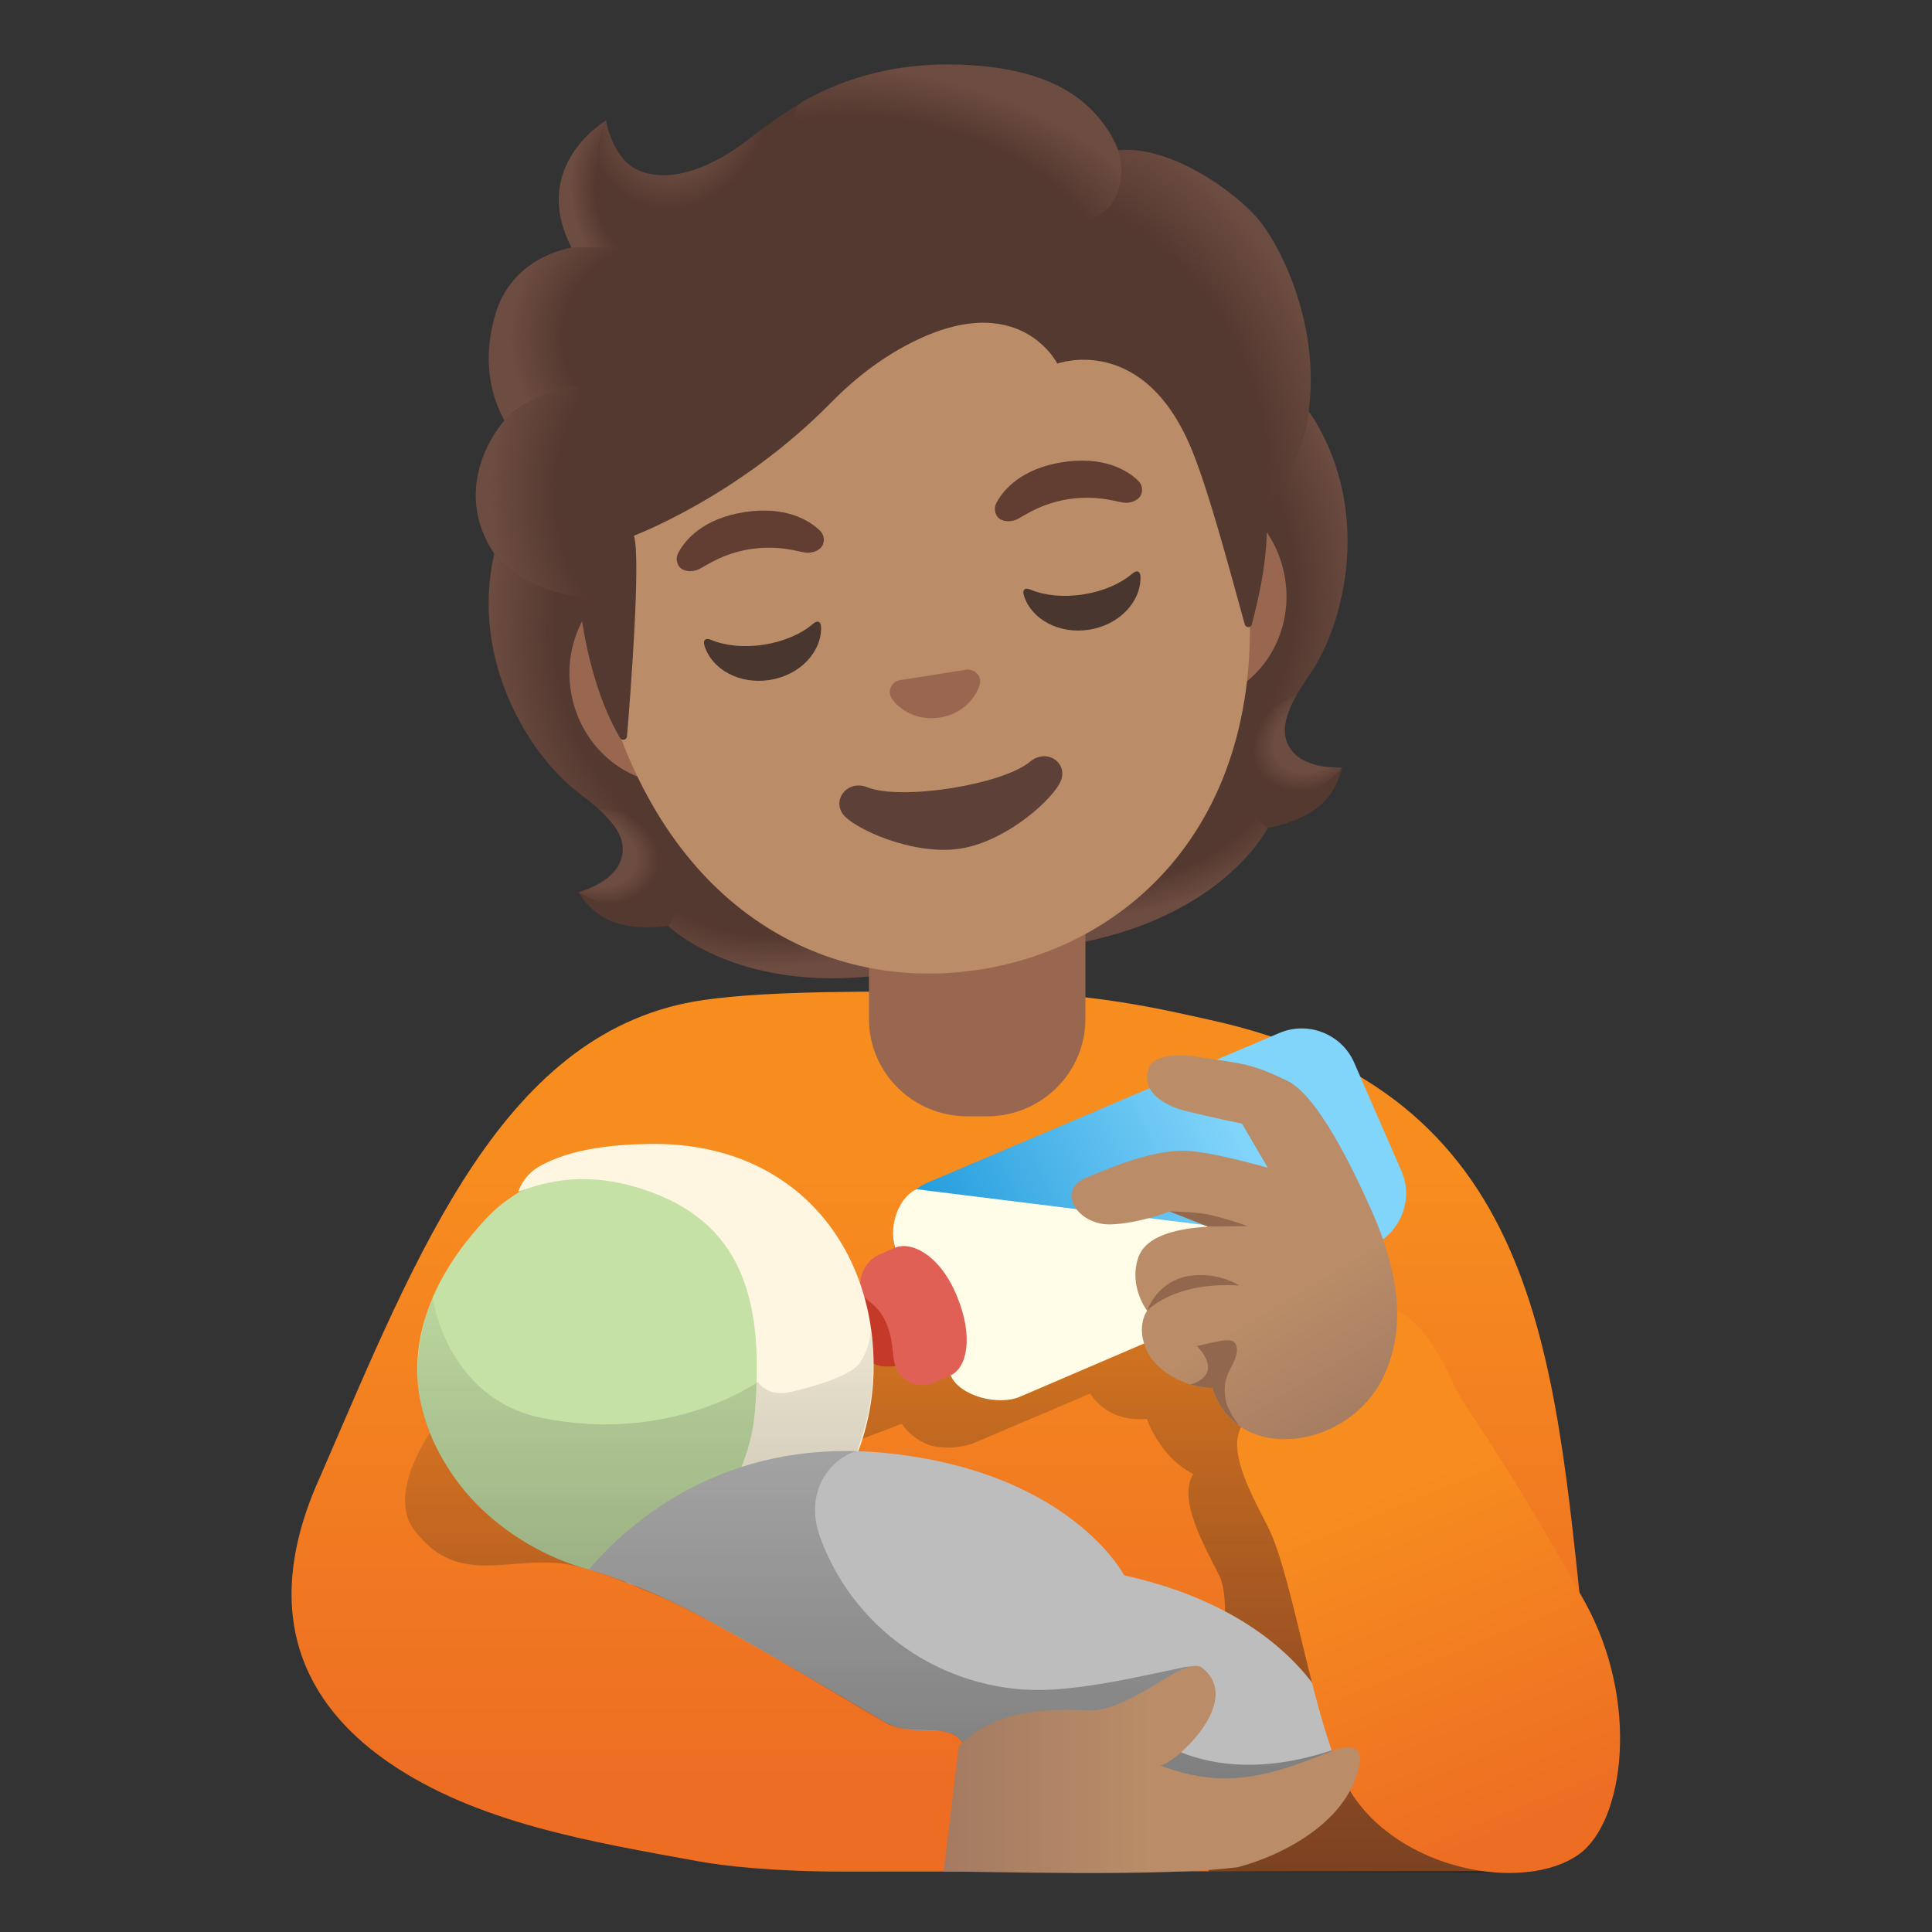 <?xml version="1.0" encoding="utf-8"?>
<!-- Generator: Adobe Illustrator 24.0.3, SVG Export Plug-In . SVG Version: 6.00 Build 0)  -->
<svg version="1.1" id="Layer_1" xmlns="http://www.w3.org/2000/svg" xmlns:xlink="http://www.w3.org/1999/xlink" x="0px" y="0px"
	 viewBox="0 0 128 128" style="enable-background:new 0 0 128 128;" xml:space="preserve">
<rect x="0" y="0" width="128" height="128" fill="#333333" stroke="none"/>
<g id="hairGroup_3_">
	<path id="hair_4_" style="fill:#543930;" d="M85.59,49.74c-1.03-1.32-0.26-2.96,1.17-5.06c2.27-3.34,4.16-10.54,0.28-16.9
		c0.01-0.04-0.74-1.1-0.73-1.14l-1.15,0.13c-0.38,0.01-12.93,2.03-25.48,4.08s-25.1,4.13-25.46,4.24c0,0-1.49,1.52-1.47,1.55
		c-1.66,7.27,2.42,13.48,5.64,15.93c2.03,1.54,3.28,2.85,2.72,4.42c-0.54,1.53-2.8,2.11-2.8,2.11s0.76,1.35,2.17,1.92
		c1.3,0.52,2.78,0.46,3.78,0.32c0,0,4.81,4.78,15.05,3.11l5.7-0.93l5.7-0.93c10.24-1.67,13.28-7.74,13.28-7.74
		c1-0.19,2.42-0.59,3.49-1.5c1.15-0.98,1.44-2.51,1.44-2.51S86.59,51.02,85.59,49.74z"/>
	<g id="hairHighlights_3_">
		
			<radialGradient id="SVGID_1_" cx="106.92" cy="92.338" r="15.12" gradientTransform="matrix(0.987 -0.161 0.079 0.485 -39.944 25.802)" gradientUnits="userSpaceOnUse">
			<stop  offset="0.728" style="stop-color:#6D4C41;stop-opacity:0"/>
			<stop  offset="1" style="stop-color:#6D4C41"/>
		</radialGradient>
		<path style="fill:url(#SVGID_1_);" d="M65.01,63.54l-0.98-6.02L82,53.1l1.99,1.77c0,0-3.03,6.06-13.28,7.74L65.01,63.54z"/>
		
			<radialGradient id="SVGID_2_" cx="92.028" cy="94.587" r="4.468" gradientTransform="matrix(-0.826 0.564 -0.419 -0.612 202.8 54.692)" gradientUnits="userSpaceOnUse">
			<stop  offset="0.663" style="stop-color:#6D4C41"/>
			<stop  offset="1" style="stop-color:#6D4C41;stop-opacity:0"/>
		</radialGradient>
		<path style="fill:url(#SVGID_2_);" d="M83.52,52.25c-3.41-3.7,2.39-6.23,2.39-6.23s0,0,0.01,0c-0.84,1.48-1.13,2.7-0.33,3.72
			c1,1.28,3.33,1.11,3.33,1.11S86.24,54.14,83.52,52.25z"/>
		
			<radialGradient id="SVGID_3_" cx="103.609" cy="107.227" r="19.627" gradientTransform="matrix(-0.234 -0.972 0.81 -0.195 11.174 159.768)" gradientUnits="userSpaceOnUse">
			<stop  offset="0.725" style="stop-color:#6D4C41;stop-opacity:0"/>
			<stop  offset="1" style="stop-color:#6D4C41"/>
		</radialGradient>
		<path style="fill:url(#SVGID_3_);" d="M87.06,27.78c3.78,6.16,2.04,13.41-0.15,16.71c-0.3,0.45-1.61,2.23-1.76,3.51
			c0,0-7.47-7.49-10.1-12.17c-0.53-0.95-1.03-1.93-1.25-2.99c-0.16-0.8-0.19-1.77,0.15-2.53c0.43-0.93,12.67-3.18,12.67-3.18
			C86.62,27.14,87.06,27.78,87.06,27.78z"/>
		
			<radialGradient id="SVGID_4_" cx="49.173" cy="107.227" r="19.627" gradientTransform="matrix(-0.087 -0.996 -0.83 0.073 141.968 83.389)" gradientUnits="userSpaceOnUse">
			<stop  offset="0.725" style="stop-color:#6D4C41;stop-opacity:0"/>
			<stop  offset="1" style="stop-color:#6D4C41"/>
		</radialGradient>
		<path style="fill:url(#SVGID_4_);" d="M32.76,36.65c-1.63,7.04,2.33,13.37,5.47,15.79c0.43,0.33,2.23,1.6,2.78,2.76
			c0,0,4.69-9.47,5.7-14.75c0.2-1.07,0.37-2.16,0.24-3.23c-0.1-0.81-0.38-1.74-0.95-2.35c-0.7-0.74-1.33-0.41-2.29-0.26
			c-1.84,0.3-9.94,1.14-10.57,1.25C33.13,35.88,32.76,36.65,32.76,36.65z"/>
		
			<radialGradient id="SVGID_5_" cx="52.484" cy="92.338" r="15.12" gradientTransform="matrix(-0.987 0.161 0.079 0.485 98.803 3.127)" gradientUnits="userSpaceOnUse">
			<stop  offset="0.728" style="stop-color:#6D4C41;stop-opacity:0"/>
			<stop  offset="1" style="stop-color:#6D4C41"/>
		</radialGradient>
		<path style="fill:url(#SVGID_5_);" d="M65.04,63.53l-0.98-6.02l-18.44,1.53l-1.32,2.31c0,0,4.81,4.78,15.05,3.11L65.04,63.53z"/>
		
			<radialGradient id="SVGID_6_" cx="37.593" cy="94.587" r="4.468" gradientTransform="matrix(0.962 0.272 0.202 -0.714 -16.011 113.825)" gradientUnits="userSpaceOnUse">
			<stop  offset="0.663" style="stop-color:#6D4C41"/>
			<stop  offset="1" style="stop-color:#6D4C41;stop-opacity:0"/>
		</radialGradient>
		<path style="fill:url(#SVGID_6_);" d="M43.9,58.72c2.05-4.59-4.25-5.14-4.25-5.14s0,0-0.01,0.01c1.27,1.13,1.93,2.2,1.5,3.42
			c-0.54,1.53-2.8,2.11-2.8,2.11S41.92,61.39,43.9,58.72z"/>
	</g>
</g>
<g id="shirt_6_">
	
		<linearGradient id="SVGID_7_" gradientUnits="userSpaceOnUse" x1="62.25" y1="50.293" x2="62.25" y2="8.711" gradientTransform="matrix(1 0 0 -1 0 128)">
		<stop  offset="0" style="stop-color:#F78C1F"/>
		<stop  offset="1" style="stop-color:#ED6D23"/>
	</linearGradient>
	<path style="fill:url(#SVGID_7_);" d="M101.26,123.96c-4.33,0-40.46,0.04-45.29,0.04s-8.11-0.39-9.62-0.67
		c-7.08-1.29-14.76-2.53-20.62-6.58c-4.48-3.09-9.13-8.83-4.49-18.98c6.47-14.92,12.14-29.64,25.4-31.52
		c4.44-0.63,10.97-0.56,18.3-0.56s12.16,1.21,15.22,1.88c21.85,4.79,22.77,21.98,24.77,40.68
		C104.93,108.25,106.64,123.96,101.26,123.96z"/>
</g>
<g id="neck_1_">
	<path style="fill:#99674F;" d="M64.74,59.63h-7.17v7.88c0,3.56,2.92,6.45,6.52,6.45h1.3c3.6,0,6.52-2.89,6.52-6.45v-7.88
		C71.91,59.63,64.74,59.63,64.74,59.63z"/>
</g>
<linearGradient id="shadow_x5F_body_2_" gradientUnits="userSpaceOnUse" x1="78.158" y1="-17.563" x2="78.158" y2="54.265" gradientTransform="matrix(1 0 0 -1 0 128)">
	<stop  offset="0" style="stop-color:#212121;stop-opacity:0.8"/>
	<stop  offset="1" style="stop-color:#212121;stop-opacity:0"/>
</linearGradient>
<path id="shadow_x5F_body_1_" style="fill:url(#shadow_x5F_body_2_);" d="M101.73,109.32c-6.13-10.97-7.86-12.56-8.72-14.48
	c-1.43-3.21-2.86-4.48-3.93-4.94c-0.12-1.22-0.42-2.69-0.83-4.48c0.63-0.43,1.12-1.03,1.41-1.75c0.37-0.94,0.35-1.97-0.05-2.9
	l-3.12-7.15c-0.4-0.93-32.52,12.8-32.52,12.8c-1.05,1.75-1.45,3.29-0.13,6.17c0.77,1.68,2.53,3.04,2.9,2.88l3.01-1.14h0
	c0.42,0.62,1.02,1.1,1.74,1.38c0.28,0.11,1.41,0.41,2.9-0.05l7.83-3.33c0,0,0,0,0,0c1.08,1.59,2.7,1.77,3.76,1.68
	c0,0,0.84,2.53,3.08,3.65c-1.05,1.65,0.71,4.72,1.7,6.68c1.53,3.02-1.87,14.28-0.67,19.65l21.19,0.1
	C102.94,120.72,104.67,114.57,101.73,109.32z"/>
<g id="bottle_2_">
	
		<linearGradient id="SVGID_8_" gradientUnits="userSpaceOnUse" x1="82.942" y1="50.78" x2="57.032" y2="38.409" gradientTransform="matrix(1 0 0 -1 0 128)">
		<stop  offset="0" style="stop-color:#81D4FA"/>
		<stop  offset="1" style="stop-color:#0288D1"/>
	</linearGradient>
	<path style="fill:url(#SVGID_8_);" d="M92.84,77.56l-3.12-7.15c-0.4-0.93-1.15-1.64-2.09-2.01c-0.94-0.37-1.97-0.35-2.9,0.05
		l-23.27,9.9c-1.91,0.83-2.79,3.07-1.96,4.98l3.12,7.15c0.4,0.93,1.15,1.64,2.09,2.01c0.28,0.11,0.56,0.18,0.85,0.23
		c0.69,0.1,1.39,0,2.05-0.28l23.27-9.9l0,0c0.93-0.4,1.64-1.15,2.01-2.09C93.27,79.51,93.25,78.49,92.84,77.56z"/>
	<path style="fill:#FFFDE7;" d="M60.72,78.79c-1.3,0.61-1.93,2.72-1.31,4.13l3.57,8.2c0.62,1.41,3.2,2.03,4.61,1.41l23.29-9.99
		L60.72,78.79z"/>
	<path style="fill:#C53929;" d="M57.72,85.15c0.48-0.13,1.11-0.07,1.4,0.32c0.33,0.45,0.56,1.16,0.8,1.68
		c0.41,0.9,0.68,1.84,0.66,2.83c0,0.11-0.01,0.24-0.1,0.32c-0.06,0.06-0.15,0.08-0.24,0.1c-0.54,0.11-1.1,0.15-1.65,0.13
		c-1.1-0.04-1.68-1.01-2.02-1.96c-0.21-0.6-0.31-1.24-0.19-1.86c0.13-0.62,0.51-1.2,1.07-1.48C57.54,85.21,57.62,85.18,57.72,85.15z
		"/>
	<path style="fill:#E06055;" d="M62.98,91.12l-1.1,0.48c-0.74,0.32-1.66,0.14-2.2-0.46c-0.52-0.58-0.48-1.37-0.59-2.12
		c-0.14-0.98-0.49-1.87-1.14-2.49c-0.19-0.18-0.42-0.33-0.6-0.52c-0.81-0.87-0.12-2.44,0.84-2.86c0,0,1.1-0.48,1.1-0.48
		c1.05-0.46,2.97,0.43,4.11,3.2C64.54,88.62,64.03,90.66,62.98,91.12z"/>
</g>
<g id="baby_1_">
	<g>
		<path style="fill:#C5E1A5;" d="M55.01,93.21c-0.61,5.16-4.88,9.56-9.81,10.89c-5.22,1.42-11.79-1.59-15.02-6.11
			c-6.03-8.42,0.41-15.43,1.79-17c3.44-3.9,8.52-3.83,12.54-3.58C52.75,77.92,55.85,86.18,55.01,93.21z"/>
	</g>
	<path style="fill:#FEF6E0;" d="M43.17,75.79c-2.08,0.02-5.26,0.21-7.51,1.53c-1.01,0.6-1.33,1.64-1.33,1.64
		c2.7-1.03,5.43-1.22,8.81,0.02c6.35,2.33,7.42,7.71,6.88,14.47c-0.39,4.89-3.63,8.85-7.57,10.11c-1.84,0.59-1.68,1.48,0.72,1.65
		c8.65,0.6,14.71-6.59,14.71-14.71C57.88,82.38,52.46,75.7,43.17,75.79z"/>
	<g>
		<path style="fill:#BDBDBD;" d="M58.52,96.25c12.38,1.19,15.96,8.12,15.96,8.12c12.41,2.75,15.66,11,14.67,14.74
			c0,0-5.68,3.34-9.22,3.41c-5.11,0.11-10.24,0.16-15.33-0.07c0,0,0.78-5.66-1.08-7.3c-1.13-0.99-3.08,0.01-4.96-1.1
			c-3.15-1.86-7.96-4.71-12-6.9c-4.02-2.18-7.55-3.17-7.55-3.17C42.6,99.8,49.03,95.34,58.52,96.25z"/>
	</g>
	
		<linearGradient id="SVGID_9_" gradientUnits="userSpaceOnUse" x1="57.875" y1="5.86" x2="57.875" y2="47.721" gradientTransform="matrix(1 0 0 -1 0 128)">
		<stop  offset="0.1" style="stop-color:#212121;stop-opacity:0.4"/>
		<stop  offset="1" style="stop-color:#252525;stop-opacity:0"/>
	</linearGradient>
	<path style="fill:url(#SVGID_9_);" d="M28.66,86c0,0,0.94,6.67,7.23,7.94c8.62,1.74,14.32-2.39,14.32-2.39s0.6,1.05,2.22,0.66
		c1.3-0.31,4.01-1.01,4.6-2c0.79-1.31,0.65-2.45,0.65-2.45c-0.04,0.46,0.12,1.01,0.14,1.48c0.06,1.25,0.01,2.52-0.18,3.76
		c-0.19,1.26-0.83,3.12-0.83,3.12c-1.81,0.5-3.56,2.71-2.48,5.71c2.4,6.61,8.86,10.5,15.36,10.11c2.8-0.17,5.54-0.81,8.28-1.38
		c0.48-0.1,1.14-0.31,1.42,0.08c1.12,1.56-1.49,4.17-2.22,4.96c5.44,2.89,11.43,0.13,11.69,0.17s-3.04,3.68-9.12,3.68
		c-2.88,0-5.61-1.11-8.37-1.83c-2.7-0.71-5.98,0.09-7.61-2.19c-0.99-1.38-3.36-0.31-5.08-1.29c-3.38-1.94-11.33-6.85-15.13-8.44
		c-3.24-1.35-3.93-1.54-5.19-1.89c-4.09-1.14-7.83,1.72-10.95-2.49c-1.75-2.36,1.06-6.37,1.06-6.37C26.57,90.38,28.66,86,28.66,86z"
		/>
</g>
<g id="shirt_2_">
	
		<linearGradient id="SVGID_10_" gradientUnits="userSpaceOnUse" x1="91.695" y1="29.113" x2="101.028" y2="6.279" gradientTransform="matrix(1 0 0 -1 0 128)">
		<stop  offset="0" style="stop-color:#F78C1F"/>
		<stop  offset="1" style="stop-color:#ED6D23"/>
	</linearGradient>
	<path style="fill:url(#SVGID_10_);" d="M83.37,93.62c-2.92,1.13-0.58,5.14,0.62,7.51c1.76,3.46,3.04,13.41,5.37,17.38
		c3.18,5.42,11.6,6.95,15.25,4.34c3.02-2.16,4.05-10.16,0.37-16.75c-6.13-10.97-7.86-12.56-8.72-14.48
		c-2.84-6.38-5.69-5.08-5.69-5.08L83.37,93.62z"/>
</g>
<linearGradient id="hand_1_" gradientUnits="userSpaceOnUse" x1="62.512" y1="10.761" x2="90.095" y2="10.761" gradientTransform="matrix(1 0 0 -1 0 128)">
	<stop  offset="0" style="stop-color:#A47B62"/>
	<stop  offset="0.5" style="stop-color:#BA8D68"/>
</linearGradient>
<path id="hand_3_" style="fill:url(#hand_1_);" d="M90.1,116.71c0-0.64-0.23-1.34-1.79-0.72c-3.95,1.57-7.07,2.7-11.52,0.94
	c0.47,0.41,5.95-4.21,2.75-6.51c-1.37-0.49-4.27,2.69-7.14,2.9c-2.88-0.11-6.39-0.17-8.88,2.38l-1,8.29c2.56,0,14.73,0.37,19.5-0.29
	l0,0C84.83,122.97,89.48,120.72,90.1,116.71z"/>
<g id="hand_2_">
	
		<linearGradient id="hand_x5F_fill_2_" gradientUnits="userSpaceOnUse" x1="97.161" y1="-46.797" x2="83.964" y2="-30.636" gradientTransform="matrix(0.99 0.143 0.143 -0.99 0.379 34.994)">
		<stop  offset="0" style="stop-color:#A47B62"/>
		<stop  offset="0.5" style="stop-color:#BA8D68"/>
	</linearGradient>
	<path id="hand_x5F_fill_1_" style="fill:url(#hand_x5F_fill_2_);" d="M78.99,69.97c-0.89-0.13-2.54-0.08-2.86,0.75
		c-0.64,1.63,1.12,2.55,2.3,2.85c1.84,0.47,3.85,0.87,3.85,0.87L84,77.37c0,0-3.77-1.09-5.5-1.13c-2.2-0.05-4.91,1.11-6.55,1.79
		c-2.03,0.83-0.56,3.13,1.6,3.09c1.83-0.04,3.94-0.85,3.94-0.85l2.55,1c-1.08,0.07-4.01,0.28-4.62,2.03
		C74.75,85.23,76,86.84,76,86.84s-0.78,1.03,0,2.69c0.63,1.33,2.52,2.4,4.33,2.43c0.93,2.88,3.39,3.41,4.79,3.39
		c2.97-0.03,5.41-1.86,6.47-4c1.26-2.56,1.57-5.97-0.7-11.1c-1.33-3-3.63-7.71-5.63-8.66C82.79,70.42,82.49,70.5,78.99,69.97z"/>
	<path id="tone_2_" style="fill:#91674D;" d="M78.88,91.72c0.47,0.14,0.96,0.23,1.45,0.24c0.38,1.19,1.03,1.96,1.76,2.48
		c-0.28-0.31-0.78-1.22-0.83-1.42c-0.28-1.27-0.03-1.81,0.38-2.58c0.41-0.77,0.39-1.32,0.08-1.56c-0.37-0.29-2.04,0.26-2.43,0.29
		c0,0,1.1,1.06,0.63,1.86C79.68,91.41,79.26,91.62,78.88,91.72z"/>
	<path id="tone_1_" style="fill:#91674D;" d="M76,86.84c0,0,1.76-1.95,6.1-1.67c0,0-1.32-0.9-3.22-0.65
		C76.65,84.82,76,86.84,76,86.84z"/>
	<path id="tone" style="fill:#91674D;" d="M80.04,81.26l2.62-0.03c0,0-1.71-0.6-2.69-0.78c-0.98-0.17-2.48-0.19-2.48-0.19
		L80.04,81.26z"/>
</g>
<g id="ears_1_">
	<path style="fill:#99674F;" d="M77.36,32.28L72.77,33l-24.83,3.92l-4.58,0.72c-3.67,0.58-6.16,4.25-5.54,8.15s4.12,6.63,7.79,6.05
		l4.58-0.72l24.83-3.92l4.58-0.72c3.67-0.58,6.16-4.25,5.54-8.15S81.03,31.7,77.36,32.28z"/>
</g>
<path id="head_1_" style="fill:#BA8D68;" d="M82,34.02C79.16,20,68.79,13.47,60.69,12.34c-1.14-0.16-2.22-0.21-3.24-0.17
	c-0.72,0.03-1.4,0.11-2.03,0.24c-1.54,0.31-3.2,0.98-4.86,1.98c-7.02,4.2-14.04,14.27-11.19,28.31
	c3.17,15.67,13.1,22.22,23.11,21.78c1.14-0.05,2.28-0.19,3.43-0.42C76.97,61.79,85.55,51.48,82,34.02z"/>
<g id="eyebrows_1_">
	<path style="fill:#613E31;" d="M54.32,35.15c-0.73-0.7-2.3-1.64-5-1.22c-2.7,0.42-3.91,1.8-4.38,2.69
		c-0.21,0.39-0.08,0.79,0.14,1.01c0.21,0.2,0.74,0.33,1.27,0.06s1.53-1.01,3.35-1.31c1.83-0.27,3.01,0.12,3.59,0.22
		s1.06-0.19,1.19-0.44C54.63,35.88,54.64,35.47,54.32,35.15z"/>
	<path style="fill:#613E31;" d="M75.4,31.84c-0.73-0.7-2.3-1.64-5-1.22c-2.7,0.42-3.91,1.8-4.38,2.69
		c-0.21,0.39-0.08,0.79,0.14,1.01c0.21,0.2,0.75,0.33,1.27,0.06s1.53-1.01,3.35-1.31c1.83-0.27,3.01,0.12,3.59,0.22
		c0.59,0.1,1.06-0.19,1.19-0.44C75.72,32.57,75.72,32.15,75.4,31.84z"/>
</g>
<path id="mouth_1_" style="fill:#5D4037;" d="M68.25,50.46C66.4,52,59.7,53.05,57.47,52.16c-1.28-0.51-2.31,0.74-1.66,1.73
	c0.64,0.97,4.68,2.83,7.83,2.33c3.16-0.5,6.38-3.49,6.69-4.62C70.66,50.46,69.31,49.58,68.25,50.46z"/>
<path id="nose_1_" style="fill:#99674F;" d="M64.3,44.38c-0.07-0.02-0.14-0.02-0.21-0.02l-4.53,0.71c-0.07,0.02-0.13,0.05-0.2,0.08
	c-0.38,0.23-0.54,0.69-0.28,1.12s1.37,1.55,3.19,1.27c1.82-0.29,2.52-1.7,2.64-2.19C65.03,44.87,64.73,44.48,64.3,44.38z"/>
<g id="eyes_1_">
	<path style="fill:#49362E;" d="M50.62,42.71c-1.33,0.21-2.58,0.07-3.49-0.31c-0.39-0.17-0.58,0-0.45,0.4
		c0.5,1.57,2.33,2.56,4.31,2.25c1.98-0.31,3.42-1.81,3.41-3.46c0-0.42-0.23-0.53-0.55-0.25C53.1,41.99,51.95,42.5,50.62,42.71z"/>
	<path style="fill:#49362E;" d="M71.78,39.38c-1.33,0.21-2.58,0.07-3.49-0.31c-0.39-0.17-0.58,0-0.45,0.4
		c0.5,1.57,2.33,2.56,4.31,2.25c1.98-0.31,3.42-1.81,3.41-3.46c0-0.42-0.23-0.53-0.55-0.25C74.25,38.66,73.11,39.17,71.78,39.38z"/>
</g>
<g id="hairGroup_2_">
	<path id="hair_1_" style="fill:#543930;" d="M83.19,14.32c-1.94-2.1-5.94-4.68-9.1-4.38C73.1,7.02,69.46,5,66.18,4.52
		c-8.87-1.29-13.86,2.6-16.55,4.69c-0.56,0.44-4.15,3.27-7.18,2.15c-1.9-0.7-2.3-3.38-2.3-3.38s-5.09,2.96-2.29,8.42
		c-1.85,0.38-4.17,1.57-5.04,4.4c-1.03,3.37-0.06,5.89,0.59,7.07c-1.38,1.62-2.93,4.86-0.93,8.4c1.51,2.67,5.88,3.29,5.88,3.29
		c0.54,5.15,2.01,8.14,2.72,9.33c0.12,0.21,0.44,0.14,0.46-0.1c0.22-2.63,0.93-11.79,0.46-13.3c0,0,6.99-2.62,13.06-8.82
		c1.24-1.26,2.61-2.39,4.12-3.3c8.09-4.86,10.87,0.72,10.87,0.72s5.81-2.13,8.99,5.91c1.19,3.01,2.47,7.94,3.43,11.37
		c0.07,0.24,0.41,0.24,0.47-0.01c0.38-1.49,1.14-4.44,0.97-7.3c-0.06-1.01,2.39-2.75,2.84-7.18C87.37,20.97,84.59,15.84,83.19,14.32
		z"/>
	<g id="hairHighlights_2_">
		
			<radialGradient id="SVGID_11_" cx="73.519" cy="117.581" r="23.006" gradientTransform="matrix(0.457 0.889 0.66 -0.339 -40.186 2.534)" gradientUnits="userSpaceOnUse">
			<stop  offset="0.699" style="stop-color:#6D4C41;stop-opacity:0"/>
			<stop  offset="1" style="stop-color:#6D4C41"/>
		</radialGradient>
		<path style="fill:url(#SVGID_11_);" d="M83.9,34.09c-0.06-1.01,2.39-2.75,2.84-7.18c0.05-0.47,0.08-0.95,0.1-1.42
			c0.09-5.31-2.36-9.77-3.65-11.16c-1.79-1.94-5.35-4.29-8.37-4.4c-0.26,0.01-0.51,0.02-0.75,0.04c0,0,0.43,1.33,0.06,2.52
			c-0.48,1.53-1.89,2.11-1.89,2.11C81.12,20.98,81.61,27.45,83.9,34.09z"/>
		
			<radialGradient id="SVGID_12_" cx="51.09" cy="142.666" r="6.032" gradientTransform="matrix(0.946 0.324 0.385 -1.122 -58.359 150.364)" gradientUnits="userSpaceOnUse">
			<stop  offset="0.58" style="stop-color:#6D4C41"/>
			<stop  offset="1" style="stop-color:#6D4C41;stop-opacity:0"/>
		</radialGradient>
		<path style="fill:url(#SVGID_12_);" d="M51.32,7.94c-0.64,0.45-1.2,0.89-1.69,1.26c-0.56,0.44-4.15,3.27-7.18,2.15
			c-1.86-0.69-2.28-3.28-2.3-3.37c-0.62,1.13-1.83,8.66,5.19,8c3.02-0.28,4.44-3.19,5.17-5.58C50.78,9.55,51.21,8.28,51.32,7.94z"/>
		
			<radialGradient id="SVGID_13_" cx="135.786" cy="49.58" r="18.544" gradientTransform="matrix(-0.989 -0.238 -0.13 0.557 200.659 20.27)" gradientUnits="userSpaceOnUse">
			<stop  offset="0.699" style="stop-color:#6D4C41;stop-opacity:0"/>
			<stop  offset="1" style="stop-color:#6D4C41"/>
		</radialGradient>
		<path style="fill:url(#SVGID_13_);" d="M65.27,4.4c4.87,0.5,7.53,2.5,8.81,5.55c0.38,0.89,2.06,9.53-16.12,2.37
			c-6.76-2.66-5.45-5.23-4.78-5.61C55.84,5.23,59.81,3.84,65.27,4.4z"/>
		
			<radialGradient id="SVGID_14_" cx="48.669" cy="137.163" r="5.537" gradientTransform="matrix(0.987 -0.161 -0.197 -1.207 22.354 186.182)" gradientUnits="userSpaceOnUse">
			<stop  offset="0.702" style="stop-color:#6D4C41;stop-opacity:0"/>
			<stop  offset="1" style="stop-color:#6D4C41"/>
		</radialGradient>
		<path style="fill:url(#SVGID_14_);" d="M40.14,7.99C40.13,8,40.12,8.01,40.1,8.02c0,0,0,0,0,0c-0.55,0.35-4.86,3.27-2.24,8.38
			l5.09-0.01c-5.11-3.73-2.8-8.41-2.8-8.41S40.14,7.99,40.14,7.99z"/>
		
			<radialGradient id="SVGID_15_" cx="47.907" cy="127.39" r="10.384" gradientTransform="matrix(-0.995 -0.101 -0.094 0.931 103.811 -91.284)" gradientUnits="userSpaceOnUse">
			<stop  offset="0.66" style="stop-color:#6D4C41;stop-opacity:0"/>
			<stop  offset="1" style="stop-color:#6D4C41"/>
		</radialGradient>
		<path style="fill:url(#SVGID_15_);" d="M41.01,16.39l-3.14,0.01c-0.12,0.02-0.52,0.12-0.74,0.19c-1.69,0.52-3.57,1.75-4.3,4.21
			c-0.78,2.65-0.4,4.76,0.15,6.11c0.17,0.46,0.45,0.96,0.45,0.96s1.28-1.69,4.88-2.37L41.01,16.39z"/>
		
			<radialGradient id="SVGID_16_" cx="45.443" cy="117.363" r="10.902" gradientTransform="matrix(1 -0.025 -0.035 -1.405 2.071 198.817)" gradientUnits="userSpaceOnUse">
			<stop  offset="0.598" style="stop-color:#6D4C41;stop-opacity:0"/>
			<stop  offset="1" style="stop-color:#6D4C41"/>
		</radialGradient>
		<path style="fill:url(#SVGID_16_);" d="M33.29,28.02c-1.29,1.59-2.84,4.91-0.73,8.37c1.59,2.61,5.81,3.17,5.81,3.17
			c0,0.01,0.85,0.12,1.26,0.05L38.29,25.5c-1.93,0.32-3.69,1.2-4.75,2.23C33.55,27.75,33.28,28,33.29,28.02z"/>
	</g>
</g>
</svg>
